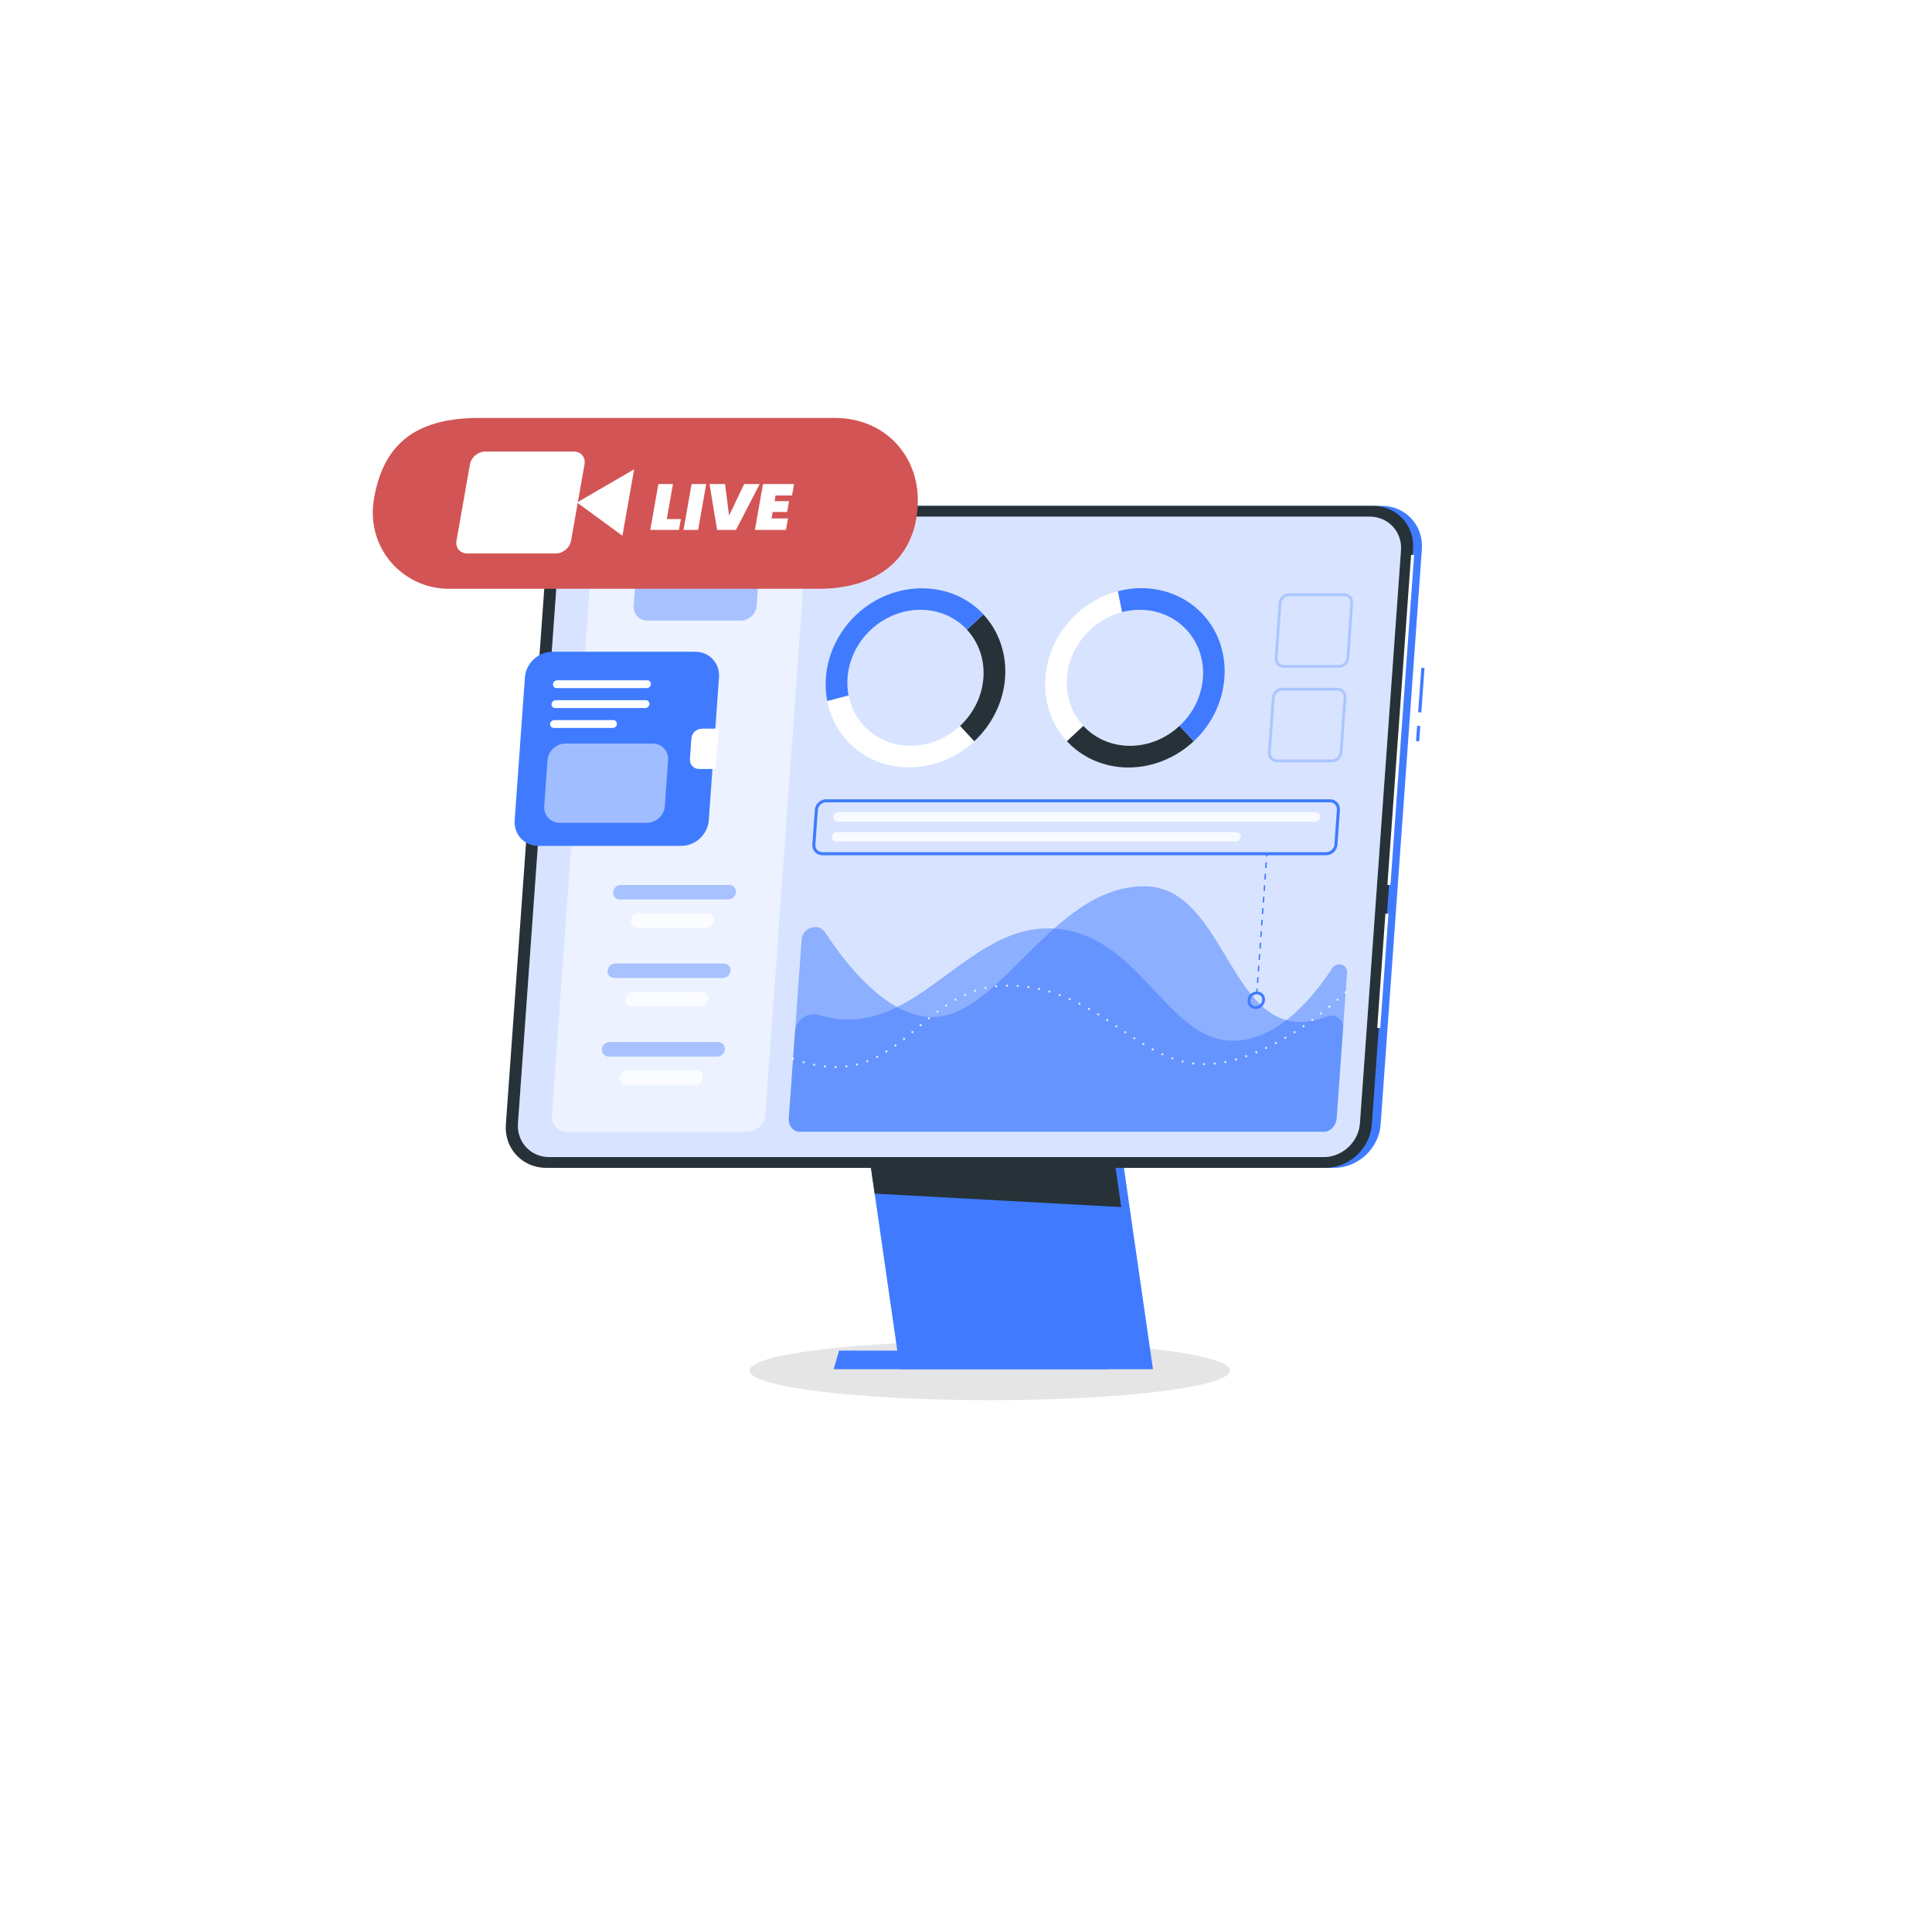<svg width="198" height="196" viewBox="0 0 198 196" fill="none" xmlns="http://www.w3.org/2000/svg">
<g filter="url(#filter0_d_13547_2847)">
<path d="M101.433 143.469C115.026 143.469 126.045 142.112 126.045 140.439C126.045 138.766 115.026 137.41 101.433 137.41C87.84 137.41 76.82 138.766 76.82 140.439C76.82 142.112 87.84 143.469 101.433 143.469Z" fill="#E5E5E5"/>
<path d="M145.235 74.363L145.121 75.935L145.447 75.958L145.56 74.386L145.235 74.363Z" fill="#407BFF"/>
<path d="M145.666 68.422L145.336 72.978L145.662 73.002L145.992 68.445L145.666 68.422Z" fill="#407BFF"/>
<path d="M136.739 119.666H56.865C54.425 119.666 52.571 117.669 52.746 115.228L56.972 56.271C57.147 53.83 59.287 51.833 61.727 51.833H141.601C144.042 51.833 145.895 53.83 145.72 56.271L141.494 115.228C141.319 117.669 139.179 119.666 136.739 119.666Z" fill="#407BFF"/>
<path d="M118.161 140.301H92.234L87.613 108.264H113.539L118.161 140.301Z" fill="#407BFF"/>
<path d="M114.036 138.392H85.991L85.434 140.301H113.479L114.036 138.392Z" fill="#407BFF"/>
<path d="M114.908 123.687L89.639 122.306L87.613 108.264H112.683L114.908 123.687Z" fill="#263238"/>
<path d="M135.837 119.666H55.963C53.522 119.666 51.668 117.669 51.843 115.228L56.069 56.271C56.244 53.83 58.384 51.833 60.825 51.833H140.699C143.139 51.833 144.993 53.83 144.818 56.271L140.592 115.228C140.417 117.669 138.277 119.666 135.837 119.666Z" fill="#263238"/>
<path d="M144.615 56.85L142.188 90.671L142.498 90.693L144.926 56.872L144.615 56.85Z" fill="white"/>
<path d="M141.984 93.613L141.145 105.323L141.455 105.346L142.295 93.635L141.984 93.613Z" fill="white"/>
<path d="M135.667 118.564H56.29C54.39 118.564 52.947 117.009 53.083 115.11L57.292 56.392C57.428 54.492 59.094 52.938 60.994 52.938H140.371C142.271 52.938 143.714 54.492 143.578 56.392L139.369 115.11C139.233 117.009 137.567 118.564 135.667 118.564Z" fill="white"/>
<path opacity="0.2" d="M135.667 118.564H56.29C54.39 118.564 52.947 117.009 53.083 115.11L57.292 56.392C57.428 54.492 59.094 52.938 60.994 52.938H140.371C142.271 52.938 143.714 54.492 143.578 56.392L139.369 115.11C139.233 117.009 137.567 118.564 135.667 118.564Z" fill="#407BFF"/>
<path opacity="0.5" d="M76.646 115.96H58.108C57.19 115.96 56.493 115.209 56.559 114.291L60.651 57.208C60.716 56.29 61.521 55.539 62.439 55.539H80.977C81.894 55.539 82.591 56.29 82.526 57.208L78.434 114.291C78.368 115.209 77.564 115.96 76.646 115.96Z" fill="white"/>
<path opacity="0.4" d="M75.931 63.586H66.337C65.51 63.586 64.882 62.909 64.941 62.082L65.047 60.611C65.106 59.785 65.831 59.108 66.658 59.108H76.252C77.079 59.108 77.707 59.785 77.647 60.611L77.542 62.082C77.483 62.909 76.758 63.586 75.931 63.586Z" fill="#407BFF"/>
<path d="M69.827 86.676H55.179C53.737 86.676 52.641 85.495 52.745 84.053L53.795 69.406C53.898 67.963 55.163 66.783 56.605 66.783H71.253C72.695 66.783 73.791 67.963 73.687 69.406L72.637 84.053C72.534 85.495 71.269 86.676 69.827 86.676Z" fill="#407BFF"/>
<path d="M71.929 74.667C71.379 74.667 70.897 75.117 70.858 75.666L70.706 77.793C70.666 78.343 71.084 78.793 71.633 78.793H73.121C73.257 78.793 73.376 78.682 73.386 78.545L73.647 74.915C73.656 74.778 73.553 74.667 73.416 74.667H71.929V74.667Z" fill="white"/>
<path d="M66.278 70.51H57.045C56.825 70.51 56.657 70.33 56.673 70.11C56.688 69.889 56.882 69.709 57.102 69.709H66.335C66.556 69.709 66.723 69.889 66.707 70.11C66.691 70.331 66.498 70.51 66.278 70.51Z" fill="white"/>
<path d="M66.129 72.552H56.897C56.676 72.552 56.509 72.371 56.525 72.151C56.54 71.93 56.733 71.75 56.954 71.75H66.187C66.407 71.75 66.575 71.93 66.559 72.151C66.543 72.371 66.35 72.552 66.129 72.552Z" fill="white"/>
<path d="M62.795 74.592H56.752C56.532 74.592 56.364 74.411 56.38 74.191C56.396 73.97 56.589 73.79 56.809 73.79H62.852C63.072 73.79 63.24 73.97 63.224 74.191C63.208 74.411 63.015 74.592 62.795 74.592Z" fill="white"/>
<path opacity="0.5" d="M66.298 84.31H57.365C56.423 84.31 55.706 83.539 55.774 82.596L56.11 77.903C56.178 76.96 57.004 76.189 57.947 76.189H66.88C67.823 76.189 68.539 76.96 68.471 77.903L68.135 82.596C68.068 83.539 67.241 84.31 66.298 84.31Z" fill="white"/>
<path opacity="0.4" d="M74.634 92.164H63.52C63.111 92.164 62.801 91.829 62.83 91.421C62.859 91.012 63.218 90.678 63.627 90.678H74.741C75.15 90.678 75.46 91.012 75.431 91.421C75.401 91.829 75.043 92.164 74.634 92.164Z" fill="#407BFF"/>
<path opacity="0.8" d="M72.393 95.081H65.34C64.931 95.081 64.621 94.746 64.65 94.338C64.68 93.929 65.038 93.595 65.447 93.595H72.5C72.909 93.595 73.219 93.929 73.19 94.338C73.16 94.747 72.802 95.081 72.393 95.081Z" fill="white"/>
<path opacity="0.4" d="M74.072 100.214H62.958C62.549 100.214 62.238 99.879 62.267 99.471C62.297 99.062 62.655 98.728 63.064 98.728H74.178C74.587 98.728 74.898 99.062 74.868 99.471C74.839 99.88 74.481 100.214 74.072 100.214Z" fill="#407BFF"/>
<path opacity="0.8" d="M71.815 103.131H64.762C64.353 103.131 64.043 102.796 64.072 102.388C64.102 101.979 64.46 101.645 64.869 101.645H71.921C72.33 101.645 72.641 101.979 72.612 102.388C72.582 102.797 72.223 103.131 71.815 103.131Z" fill="white"/>
<path opacity="0.4" d="M73.49 108.264H62.376C61.967 108.264 61.656 107.929 61.685 107.521C61.715 107.112 62.073 106.777 62.482 106.777H73.596C74.005 106.777 74.316 107.112 74.286 107.521C74.257 107.929 73.899 108.264 73.49 108.264Z" fill="#407BFF"/>
<path opacity="0.8" d="M71.248 111.183H64.196C63.787 111.183 63.477 110.848 63.506 110.439C63.535 110.031 63.894 109.696 64.302 109.696H71.355C71.764 109.696 72.074 110.031 72.045 110.439C72.016 110.848 71.657 111.183 71.248 111.183Z" fill="white"/>
<path opacity="0.5" d="M136.53 99.222C137.012 98.487 138.116 98.798 138.055 99.649L136.986 114.568C136.931 115.337 136.351 115.961 135.692 115.961H81.939C81.28 115.961 80.789 115.337 80.844 114.568L81.479 105.704C81.565 104.509 82.781 103.648 83.9 103.997C86.93 104.941 89.525 104.386 91.938 103.19C97.098 100.628 101.415 95.131 107.348 95.131C107.575 95.131 107.799 95.137 108.017 95.151C116.841 95.684 119.53 106.644 126.366 106.644C128.386 106.644 130.231 105.772 131.837 104.529C133.804 103.007 135.41 100.931 136.53 99.222Z" fill="#407BFF"/>
<path opacity="0.5" d="M137.645 105.37L136.986 114.569C136.931 115.337 136.351 115.962 135.692 115.962H81.939C81.28 115.962 80.789 115.337 80.844 114.569L82.154 96.288C82.244 95.036 83.885 94.51 84.549 95.523C86.264 98.139 88.903 101.518 91.938 103.191C93.101 103.83 94.32 104.218 95.569 104.218C99.912 104.218 103.606 99.066 108.017 95.151C110.722 92.751 113.696 90.814 117.254 90.814C124.68 90.814 125.775 102.879 131.837 104.529C133.005 104.848 134.357 104.779 135.976 104.16C136.843 103.83 137.711 104.463 137.645 105.37Z" fill="#407BFF"/>
<g opacity="0.8">
<path d="M137.904 101.802C137.874 101.802 137.848 101.789 137.826 101.77C137.816 101.76 137.806 101.747 137.803 101.734C137.796 101.721 137.793 101.704 137.793 101.691C137.793 101.659 137.806 101.633 137.826 101.613C137.865 101.571 137.94 101.567 137.982 101.613C138.005 101.633 138.015 101.662 138.015 101.691C138.015 101.704 138.012 101.721 138.009 101.734C138.002 101.747 137.992 101.76 137.982 101.77C137.963 101.789 137.933 101.802 137.904 101.802Z" fill="white"/>
<path d="M85.639 109.443C85.578 109.443 85.529 109.395 85.529 109.333C85.529 109.274 85.578 109.225 85.639 109.225V109.222C85.702 109.222 85.75 109.274 85.75 109.333C85.75 109.395 85.702 109.447 85.639 109.447C85.639 109.447 85.639 109.447 85.639 109.443ZM84.521 109.382C84.521 109.382 84.521 109.382 84.524 109.382C84.463 109.379 84.417 109.323 84.423 109.261C84.43 109.199 84.485 109.157 84.547 109.163C84.609 109.17 84.651 109.225 84.645 109.284C84.638 109.343 84.59 109.385 84.534 109.385C84.531 109.385 84.527 109.385 84.521 109.382ZM86.631 109.284C86.624 109.222 86.667 109.167 86.729 109.16C86.791 109.153 86.846 109.196 86.853 109.258C86.859 109.32 86.817 109.375 86.755 109.382C86.751 109.382 86.745 109.382 86.742 109.382C86.686 109.382 86.637 109.339 86.631 109.284ZM83.419 109.212C83.36 109.199 83.321 109.14 83.33 109.079C83.343 109.019 83.403 108.98 83.464 108.99C83.523 109.003 83.562 109.062 83.552 109.124C83.539 109.176 83.493 109.212 83.441 109.212C83.435 109.212 83.425 109.212 83.419 109.212ZM87.72 109.101C87.704 109.039 87.74 108.981 87.802 108.964C87.861 108.951 87.919 108.987 87.935 109.046C87.951 109.105 87.912 109.167 87.854 109.183C87.854 109.183 87.854 109.183 87.854 109.18C87.844 109.183 87.834 109.183 87.828 109.183C87.775 109.183 87.73 109.15 87.72 109.101ZM123.386 109.147C123.324 109.147 123.275 109.098 123.275 109.036C123.275 108.974 123.327 108.925 123.386 108.925C123.448 108.925 123.496 108.974 123.496 109.036C123.496 109.098 123.447 109.147 123.386 109.147ZM124.38 108.99C124.374 108.929 124.419 108.873 124.478 108.87C124.54 108.86 124.595 108.906 124.602 108.968C124.609 109.03 124.563 109.085 124.501 109.092C124.498 109.092 124.495 109.092 124.492 109.092C124.435 109.091 124.387 109.049 124.38 108.99ZM122.27 109.079C122.212 109.072 122.166 109.017 122.176 108.954C122.183 108.892 122.238 108.85 122.3 108.856C122.362 108.866 122.404 108.922 122.397 108.98C122.388 109.039 122.342 109.081 122.287 109.081C122.28 109.082 122.277 109.082 122.27 109.079ZM82.336 108.945C82.277 108.928 82.242 108.867 82.258 108.808C82.278 108.749 82.336 108.713 82.398 108.73C82.457 108.749 82.489 108.808 82.473 108.87C82.46 108.919 82.415 108.948 82.366 108.948C82.355 108.948 82.346 108.948 82.336 108.945ZM125.476 108.837C125.463 108.775 125.502 108.717 125.564 108.707C125.623 108.694 125.681 108.733 125.694 108.795C125.707 108.854 125.668 108.912 125.606 108.925C125.599 108.925 125.593 108.928 125.586 108.928C125.534 108.928 125.486 108.889 125.476 108.837ZM121.174 108.876C121.112 108.863 121.076 108.804 121.093 108.743C121.106 108.684 121.165 108.648 121.226 108.661C121.285 108.674 121.321 108.736 121.308 108.795C121.295 108.847 121.249 108.88 121.2 108.88C121.191 108.88 121.181 108.88 121.174 108.876ZM88.777 108.785C88.754 108.726 88.783 108.661 88.842 108.642C88.897 108.619 88.962 108.648 88.985 108.703C89.005 108.762 88.978 108.827 88.92 108.847C88.907 108.854 88.894 108.856 88.881 108.856C88.835 108.857 88.793 108.827 88.777 108.785ZM126.555 108.593C126.539 108.531 126.571 108.469 126.633 108.452C126.692 108.436 126.754 108.472 126.77 108.53C126.786 108.589 126.751 108.651 126.692 108.667C126.682 108.671 126.672 108.674 126.662 108.674C126.614 108.674 126.568 108.641 126.555 108.593ZM120.105 108.553C120.046 108.534 120.017 108.469 120.036 108.413C120.059 108.354 120.121 108.325 120.18 108.345C120.239 108.367 120.268 108.43 120.248 108.488C120.232 108.534 120.187 108.56 120.141 108.56C120.127 108.56 120.114 108.56 120.105 108.553ZM89.791 108.345C89.761 108.293 89.784 108.224 89.839 108.194C89.895 108.169 89.96 108.191 89.989 108.247C90.015 108.299 89.996 108.367 89.941 108.393C89.924 108.403 89.908 108.406 89.889 108.406C89.849 108.407 89.81 108.384 89.791 108.345ZM127.615 108.267C127.592 108.208 127.624 108.146 127.68 108.126L127.683 108.123C127.739 108.103 127.804 108.136 127.824 108.191C127.843 108.25 127.814 108.315 127.755 108.335C127.742 108.338 127.732 108.341 127.719 108.341C127.674 108.341 127.631 108.312 127.615 108.267ZM119.074 108.13C119.019 108.107 118.993 108.038 119.019 107.983C119.045 107.927 119.11 107.905 119.166 107.927C119.224 107.953 119.247 108.019 119.221 108.077C119.202 108.117 119.162 108.143 119.12 108.143C119.104 108.143 119.088 108.139 119.074 108.13ZM128.649 107.875C128.626 107.82 128.652 107.755 128.71 107.732C128.766 107.706 128.831 107.732 128.854 107.791C128.88 107.846 128.854 107.911 128.795 107.937C128.782 107.944 128.765 107.944 128.752 107.944C128.707 107.944 128.668 107.918 128.649 107.875ZM90.756 107.81C90.723 107.758 90.74 107.686 90.791 107.653C90.844 107.621 90.912 107.637 90.945 107.689C90.978 107.741 90.961 107.81 90.909 107.843C90.893 107.856 90.87 107.862 90.851 107.862C90.815 107.862 90.778 107.843 90.756 107.81ZM118.08 107.631C118.024 107.601 118.005 107.533 118.034 107.477C118.063 107.425 118.132 107.405 118.187 107.435C118.239 107.464 118.259 107.53 118.23 107.585C118.21 107.621 118.171 107.644 118.132 107.644C118.115 107.644 118.096 107.637 118.08 107.631ZM129.663 107.428C129.637 107.373 129.66 107.308 129.715 107.282C129.771 107.256 129.839 107.278 129.865 107.334C129.891 107.389 129.865 107.455 129.81 107.481C129.81 107.481 129.81 107.481 129.813 107.484C129.797 107.49 129.78 107.494 129.764 107.494C129.721 107.494 129.682 107.471 129.663 107.428ZM91.675 107.197C91.64 107.145 91.653 107.076 91.701 107.041C91.75 107.005 91.822 107.015 91.858 107.063C91.893 107.112 91.881 107.184 91.832 107.22C91.812 107.233 91.789 107.242 91.767 107.242C91.731 107.242 91.698 107.226 91.675 107.197ZM117.118 107.073C117.118 107.073 117.118 107.073 117.118 107.07C117.066 107.04 117.049 106.972 117.082 106.92C117.111 106.864 117.18 106.848 117.232 106.881C117.287 106.913 117.304 106.982 117.271 107.034C117.248 107.07 117.212 107.089 117.177 107.089C117.157 107.089 117.134 107.083 117.118 107.073ZM130.654 106.933C130.625 106.881 130.644 106.812 130.7 106.783C130.752 106.753 130.821 106.776 130.85 106.828C130.88 106.884 130.86 106.949 130.804 106.982C130.788 106.989 130.769 106.995 130.752 106.995C130.713 106.995 130.674 106.972 130.654 106.933ZM92.563 106.528C92.523 106.48 92.53 106.411 92.579 106.372C92.627 106.333 92.696 106.343 92.735 106.389C92.775 106.437 92.765 106.509 92.719 106.548C92.697 106.564 92.674 106.571 92.647 106.571C92.615 106.571 92.582 106.558 92.563 106.528ZM116.179 106.479C116.179 106.479 116.179 106.48 116.179 106.476C116.127 106.444 116.113 106.375 116.146 106.323C116.182 106.271 116.25 106.258 116.303 106.29C116.351 106.323 116.368 106.395 116.335 106.444C116.313 106.48 116.277 106.496 116.241 106.496C116.218 106.495 116.198 106.489 116.179 106.479ZM131.622 106.398C131.59 106.343 131.609 106.277 131.662 106.245C131.714 106.215 131.782 106.232 131.815 106.284C131.845 106.336 131.828 106.405 131.776 106.437C131.756 106.447 131.737 106.453 131.717 106.453C131.681 106.453 131.642 106.434 131.622 106.398ZM115.256 105.863C115.207 105.827 115.191 105.759 115.226 105.707C115.262 105.658 115.331 105.645 115.383 105.677C115.432 105.713 115.445 105.782 115.412 105.834C115.39 105.866 115.354 105.883 115.318 105.883C115.298 105.883 115.275 105.876 115.256 105.863ZM132.568 105.824C132.536 105.772 132.552 105.703 132.604 105.668C132.656 105.635 132.725 105.651 132.758 105.703C132.79 105.756 132.774 105.824 132.722 105.857C132.705 105.87 132.686 105.876 132.663 105.876C132.627 105.876 132.591 105.856 132.568 105.824ZM93.42 105.83C93.381 105.785 93.387 105.713 93.433 105.674C93.482 105.635 93.554 105.641 93.593 105.687C93.632 105.736 93.626 105.804 93.576 105.843C93.557 105.863 93.531 105.869 93.505 105.869C93.476 105.869 93.443 105.856 93.42 105.83ZM133.498 105.217C133.462 105.165 133.475 105.097 133.524 105.061C133.576 105.025 133.644 105.038 133.68 105.09C133.713 105.139 133.703 105.211 133.651 105.243C133.631 105.256 133.608 105.263 133.589 105.263C133.553 105.263 133.517 105.247 133.498 105.217ZM114.339 105.243C114.287 105.208 114.274 105.139 114.31 105.09C114.343 105.038 114.411 105.025 114.463 105.057C114.515 105.093 114.528 105.161 114.493 105.214C114.473 105.247 114.437 105.262 114.401 105.262C114.382 105.263 114.359 105.257 114.339 105.243ZM94.271 105.12C94.229 105.074 94.236 105.003 94.284 104.963C94.33 104.924 94.401 104.93 94.441 104.976C94.48 105.025 94.473 105.093 94.427 105.132C94.405 105.152 94.382 105.158 94.356 105.158C94.323 105.159 94.291 105.146 94.271 105.12ZM113.42 104.631C113.368 104.595 113.351 104.526 113.387 104.477C113.42 104.425 113.491 104.409 113.541 104.444C113.592 104.477 113.605 104.546 113.573 104.598C113.554 104.631 113.518 104.646 113.482 104.646C113.459 104.646 113.439 104.644 113.42 104.631ZM134.404 104.578C134.365 104.529 134.378 104.461 134.427 104.425C134.476 104.389 134.548 104.399 134.583 104.448C134.619 104.497 134.606 104.569 134.557 104.604C134.538 104.617 134.515 104.624 134.492 104.624C134.46 104.624 134.424 104.611 134.404 104.578ZM95.123 104.412C95.083 104.366 95.09 104.295 95.139 104.256C95.188 104.217 95.256 104.226 95.295 104.272C95.334 104.321 95.328 104.393 95.279 104.428C95.259 104.448 95.233 104.454 95.207 104.454C95.178 104.454 95.145 104.441 95.123 104.412ZM112.49 104.034C112.438 104.001 112.422 103.933 112.455 103.88C112.487 103.828 112.556 103.812 112.608 103.845C112.66 103.877 112.676 103.946 112.644 103.998C112.621 104.034 112.585 104.054 112.549 104.054C112.53 104.053 112.507 104.047 112.49 104.034ZM135.291 103.916C135.252 103.867 135.262 103.796 135.311 103.76C135.36 103.721 135.428 103.73 135.467 103.78C135.503 103.828 135.494 103.897 135.448 103.936C135.448 103.936 135.448 103.936 135.445 103.936C135.425 103.952 135.402 103.959 135.379 103.959C135.344 103.959 135.311 103.942 135.291 103.916ZM95.99 103.727C95.954 103.678 95.964 103.607 96.013 103.571C96.061 103.535 96.13 103.545 96.169 103.594C96.205 103.642 96.195 103.711 96.146 103.75C96.126 103.763 96.104 103.773 96.081 103.773C96.045 103.773 96.013 103.757 95.99 103.727ZM111.541 103.47C111.489 103.44 111.47 103.372 111.502 103.316C111.532 103.264 111.6 103.244 111.652 103.277C111.708 103.307 111.727 103.375 111.695 103.427C111.675 103.463 111.636 103.486 111.597 103.486C111.581 103.486 111.561 103.479 111.541 103.47ZM136.156 103.225C136.116 103.179 136.123 103.108 136.172 103.068C136.221 103.029 136.289 103.036 136.328 103.085C136.368 103.131 136.361 103.202 136.315 103.241C136.293 103.258 136.266 103.267 136.243 103.267C136.211 103.267 136.178 103.254 136.156 103.225ZM96.89 103.082C96.854 103.029 96.867 102.961 96.919 102.925C96.972 102.892 97.04 102.905 97.076 102.958C97.108 103.007 97.095 103.078 97.043 103.111C97.023 103.124 97.004 103.13 96.981 103.13C96.945 103.13 96.909 103.111 96.89 103.082ZM110.573 102.945C110.521 102.918 110.498 102.85 110.527 102.795C110.553 102.739 110.622 102.72 110.677 102.746C110.73 102.775 110.752 102.844 110.726 102.899C110.706 102.935 110.664 102.958 110.625 102.958C110.609 102.958 110.589 102.954 110.573 102.945ZM137.003 102.511C136.964 102.465 136.968 102.394 137.013 102.354H137.016C137.062 102.315 137.13 102.318 137.173 102.364C137.212 102.41 137.205 102.481 137.16 102.52C137.14 102.54 137.114 102.55 137.088 102.55C137.056 102.55 137.026 102.537 137.003 102.511ZM97.826 102.491C97.793 102.439 97.813 102.371 97.868 102.338C97.92 102.308 97.989 102.328 98.018 102.38C98.048 102.436 98.031 102.501 97.976 102.534C97.976 102.534 97.976 102.534 97.979 102.534C97.96 102.543 97.94 102.547 97.924 102.547C97.885 102.547 97.845 102.527 97.826 102.491ZM109.582 102.471C109.526 102.445 109.5 102.38 109.526 102.325C109.549 102.269 109.618 102.243 109.673 102.269C109.728 102.292 109.755 102.358 109.728 102.416C109.712 102.455 109.67 102.481 109.627 102.481C109.611 102.482 109.598 102.478 109.582 102.471ZM108.564 102.058C108.506 102.038 108.476 101.973 108.499 101.914C108.519 101.859 108.584 101.829 108.643 101.849C108.698 101.872 108.727 101.934 108.708 101.992C108.691 102.038 108.649 102.064 108.603 102.064C108.59 102.064 108.577 102.064 108.564 102.058ZM98.804 101.979C98.781 101.924 98.804 101.855 98.86 101.833C98.915 101.806 98.984 101.829 99.01 101.888C99.032 101.943 99.01 102.009 98.951 102.035C98.938 102.042 98.921 102.045 98.905 102.045C98.863 102.045 98.823 102.022 98.804 101.979ZM107.521 101.715C107.462 101.695 107.429 101.637 107.446 101.575C107.462 101.516 107.527 101.484 107.586 101.5C107.645 101.516 107.677 101.578 107.661 101.64C107.645 101.686 107.602 101.718 107.553 101.718C107.544 101.718 107.534 101.718 107.521 101.715ZM99.828 101.562C99.808 101.503 99.841 101.441 99.9 101.422C99.959 101.402 100.02 101.435 100.04 101.493C100.06 101.552 100.027 101.614 99.968 101.634C99.959 101.637 99.945 101.641 99.932 101.641C99.887 101.64 99.844 101.611 99.828 101.562ZM106.457 101.445C106.399 101.431 106.36 101.372 106.373 101.314C106.386 101.252 106.444 101.213 106.506 101.229C106.565 101.239 106.604 101.298 106.591 101.359C106.581 101.412 106.532 101.448 106.48 101.448C106.474 101.448 106.467 101.448 106.457 101.445ZM100.888 101.259C100.875 101.197 100.914 101.138 100.976 101.125C101.034 101.112 101.093 101.151 101.106 101.21C101.119 101.272 101.083 101.33 101.021 101.343C101.014 101.343 101.005 101.347 100.998 101.347C100.947 101.346 100.901 101.311 100.888 101.259ZM105.378 101.255C105.32 101.246 105.274 101.19 105.284 101.128C105.29 101.066 105.349 101.024 105.408 101.033H105.411C105.47 101.04 105.512 101.099 105.505 101.161C105.496 101.213 105.45 101.255 105.395 101.255C105.388 101.255 105.385 101.255 105.378 101.255ZM101.977 101.07C101.97 101.008 102.016 100.955 102.075 100.949C102.137 100.939 102.192 100.985 102.199 101.047C102.205 101.109 102.16 101.161 102.098 101.171C102.094 101.171 102.091 101.171 102.088 101.171C102.033 101.171 101.984 101.128 101.977 101.07ZM104.286 101.141C104.286 101.141 104.286 101.141 104.289 101.141C104.227 101.138 104.178 101.085 104.185 101.024C104.188 100.962 104.24 100.916 104.302 100.92C104.364 100.923 104.41 100.978 104.406 101.04C104.403 101.099 104.354 101.145 104.295 101.145C104.292 101.145 104.289 101.141 104.286 101.141ZM103.079 100.998C103.076 100.936 103.128 100.887 103.19 100.887C103.249 100.883 103.301 100.935 103.301 100.998C103.301 101.059 103.252 101.109 103.19 101.109C103.128 101.109 103.079 101.059 103.079 100.998Z" fill="white"/>
<path d="M81.271 108.595C81.258 108.595 81.241 108.592 81.228 108.585C81.215 108.578 81.202 108.572 81.192 108.559C81.183 108.549 81.173 108.539 81.17 108.523C81.163 108.51 81.16 108.497 81.16 108.481C81.16 108.451 81.173 108.426 81.193 108.403C81.203 108.393 81.216 108.383 81.229 108.38C81.255 108.367 81.287 108.367 81.313 108.38C81.33 108.383 81.34 108.393 81.349 108.403C81.372 108.426 81.382 108.451 81.382 108.481C81.382 108.497 81.382 108.51 81.375 108.523C81.369 108.54 81.363 108.549 81.35 108.559C81.34 108.572 81.327 108.579 81.314 108.585C81.3 108.592 81.287 108.595 81.271 108.595Z" fill="white"/>
</g>
<path d="M99.159 75.201L98.397 74.38C97.046 75.642 95.247 76.421 93.322 76.421C90.097 76.421 87.541 74.231 86.959 71.256L85.817 71.556L84.773 71.83C85.08 73.389 85.798 74.81 86.857 75.95C90.166 79.516 96.033 79.516 99.854 75.95L99.159 75.201Z" fill="white"/>
<path d="M100.779 62.954L99.783 63.884L99.095 64.526C100.266 65.785 100.922 67.528 100.785 69.453C100.647 71.378 99.742 73.121 98.391 74.382L98.987 75.024L99.848 75.952C101.695 74.228 102.831 71.891 103.006 69.453C103.18 67.018 102.379 64.677 100.779 62.954Z" fill="#263238"/>
<path d="M100.791 62.953C97.481 59.391 91.614 59.391 87.794 62.953C85.311 65.273 84.158 68.664 84.779 71.831L86.069 71.492L86.964 71.257C86.853 70.682 86.814 70.075 86.859 69.452C87.135 65.605 90.479 62.484 94.326 62.484C96.251 62.484 97.936 63.264 99.107 64.525L99.989 63.703L100.791 62.953Z" fill="#407BFF"/>
<path d="M110.149 75.202L111.028 74.382C109.857 73.12 109.203 71.377 109.341 69.453C109.572 66.228 111.957 63.515 114.989 62.719L114.769 61.599L114.568 60.575C112.979 60.994 111.499 61.813 110.277 62.954C106.456 66.519 106.036 72.386 109.346 75.951L110.149 75.202Z" fill="white"/>
<path d="M122.341 75.951L121.478 75.021L120.882 74.379C119.532 75.64 117.733 76.422 115.809 76.422C113.884 76.422 112.197 75.642 111.026 74.381L110.337 75.024L109.344 75.951C110.944 77.675 113.212 78.643 115.65 78.643C118.084 78.643 120.494 77.675 122.341 75.951Z" fill="#263238"/>
<path d="M122.346 75.952C126.164 72.386 126.585 66.519 123.277 62.954C121.124 60.637 117.798 59.728 114.57 60.576L114.818 61.842L114.991 62.72C115.577 62.568 116.189 62.486 116.812 62.486C120.659 62.486 123.556 65.606 123.28 69.453C123.142 71.378 122.238 73.119 120.886 74.38L121.65 75.203L122.346 75.952Z" fill="#407BFF"/>
<path opacity="0.3" d="M137.747 61.08C137.933 61.08 138.103 61.152 138.225 61.283C138.348 61.414 138.408 61.591 138.394 61.778L137.991 67.403C137.963 67.804 137.6 68.143 137.199 68.143H131.574C131.388 68.143 131.218 68.071 131.096 67.94C130.973 67.808 130.913 67.632 130.927 67.444L131.33 61.819C131.358 61.418 131.721 61.08 132.122 61.08H137.747ZM137.747 60.792H132.122C131.568 60.792 131.082 61.245 131.042 61.799L130.639 67.424C130.6 67.978 131.02 68.431 131.574 68.431H137.199C137.753 68.431 138.239 67.978 138.279 67.424L138.682 61.799C138.721 61.245 138.301 60.792 137.747 60.792Z" fill="#407BFF"/>
<path opacity="0.3" d="M137.051 70.76C137.238 70.76 137.408 70.832 137.53 70.963C137.652 71.094 137.712 71.27 137.699 71.458L137.296 77.083C137.267 77.484 136.904 77.823 136.504 77.823H130.879C130.692 77.823 130.523 77.751 130.401 77.62C130.278 77.488 130.218 77.312 130.231 77.124L130.634 71.499C130.663 71.098 131.026 70.76 131.426 70.76H137.051ZM137.051 70.472H131.426C130.873 70.472 130.387 70.925 130.347 71.479L129.944 77.104C129.904 77.658 130.325 78.111 130.879 78.111H136.504C137.058 78.111 137.543 77.657 137.583 77.104L137.986 71.479C138.026 70.925 137.605 70.472 137.051 70.472Z" fill="#407BFF"/>
<path d="M128.814 101.884C128.971 101.884 129.115 101.944 129.217 102.054C129.319 102.163 129.369 102.312 129.358 102.471C129.333 102.817 129.031 103.099 128.685 103.099C128.527 103.099 128.384 103.039 128.282 102.93C128.18 102.82 128.129 102.672 128.141 102.512C128.166 102.165 128.468 101.884 128.814 101.884ZM128.814 101.596C128.319 101.596 127.889 101.996 127.854 102.491C127.818 102.986 128.191 103.387 128.685 103.387C129.18 103.387 129.609 102.986 129.645 102.491C129.68 101.997 129.308 101.596 128.814 101.596Z" fill="#407BFF"/>
<path d="M128.886 101.601L128.742 101.591L128.763 101.304L128.906 101.314L128.886 101.601Z" fill="#407BFF"/>
<path d="M128.952 100.725L128.809 100.715L128.851 100.126L128.994 100.136L128.952 100.725ZM129.037 99.547L128.893 99.537L128.936 98.948L129.079 98.958L129.037 99.547ZM129.121 98.369L128.978 98.359L129.02 97.77L129.163 97.78L129.121 98.369ZM129.205 97.192L129.062 97.181L129.104 96.592L129.248 96.602L129.205 97.192ZM129.29 96.014L129.146 96.004L129.189 95.415L129.332 95.425L129.29 96.014ZM129.374 94.836L129.231 94.826L129.273 94.236L129.416 94.246L129.374 94.836ZM129.459 93.658L129.316 93.648L129.358 93.059L129.501 93.069L129.459 93.658ZM129.543 92.48L129.4 92.47L129.442 91.881L129.585 91.891L129.543 92.48ZM129.627 91.302L129.484 91.292L129.527 90.703L129.67 90.713L129.627 91.302ZM129.712 90.125L129.568 90.115L129.611 89.525L129.754 89.535L129.712 90.125ZM129.796 88.947L129.653 88.937L129.695 88.348L129.839 88.358L129.796 88.947Z" fill="#407BFF"/>
<path d="M129.755 87.469L129.734 87.756L129.878 87.766L129.898 87.479L129.755 87.469Z" fill="#407BFF"/>
<path d="M135.911 87.635H84.274C83.983 87.635 83.716 87.52 83.522 87.311C83.327 87.102 83.232 86.827 83.253 86.534L83.508 82.98C83.55 82.385 84.068 81.901 84.663 81.901H136.3C136.591 81.901 136.859 82.016 137.052 82.224C137.247 82.433 137.343 82.709 137.321 83.002L137.067 86.556C137.024 87.151 136.506 87.635 135.911 87.635ZM84.663 82.213C84.229 82.213 83.85 82.567 83.819 83.002L83.564 86.556C83.549 86.762 83.615 86.954 83.75 87.099C83.884 87.243 84.07 87.322 84.274 87.322H135.911C136.346 87.322 136.724 86.969 136.756 86.534L137.011 82.98C137.025 82.774 136.959 82.581 136.824 82.437C136.69 82.293 136.504 82.213 136.3 82.213H84.663Z" fill="#407BFF"/>
<path opacity="0.8" fill-rule="evenodd" clip-rule="evenodd" d="M134.801 84.193H85.853C85.587 84.193 85.385 83.975 85.404 83.709C85.422 83.443 85.656 83.226 85.922 83.226H134.871C135.137 83.226 135.339 83.443 135.32 83.709C135.301 83.975 135.067 84.193 134.801 84.193Z" fill="white"/>
<path opacity="0.8" fill-rule="evenodd" clip-rule="evenodd" d="M126.646 86.232H85.708C85.442 86.232 85.24 86.014 85.259 85.748C85.278 85.482 85.511 85.265 85.778 85.265H126.715C126.981 85.265 127.183 85.483 127.164 85.748C127.145 86.014 126.912 86.232 126.646 86.232Z" fill="white"/>
</g>
<path d="M83.921 60.33H45.978C41.364 60.33 37.424 56.217 38.338 51.034C39.252 45.851 42.228 42.827 49.065 42.827H85.577C90.606 42.827 94.156 46.602 94.061 51.466C93.954 56.985 90.174 60.33 83.921 60.33Z" fill="#D35454"/>
<path d="M56.962 56.713H47.885C47.149 56.713 46.657 56.126 46.784 55.401L48.163 47.581C48.291 46.856 48.991 46.269 49.727 46.269H58.804C59.54 46.269 60.033 46.856 59.905 47.581L58.526 55.401C58.399 56.126 57.699 56.713 56.962 56.713Z" fill="white"/>
<path d="M63.789 54.895L59.13 51.492L64.99 48.089L63.789 54.895Z" fill="white"/>
<path d="M68.337 53.183H69.78L69.583 54.299H66.644L67.473 49.598H68.969L68.337 53.183Z" fill="white"/>
<path d="M72.376 49.598L71.547 54.298H70.05L70.879 49.598H72.376Z" fill="white"/>
<path d="M77.859 49.598L75.425 54.298H73.491L72.715 49.598H74.306L74.72 52.831L76.268 49.598H77.859Z" fill="white"/>
<path d="M79.485 50.773L79.383 51.351H80.867L80.671 52.46H79.188L79.071 53.124H80.756L80.549 54.299H77.366L78.195 49.598H81.378L81.171 50.773L79.485 50.773Z" fill="white"/>
<defs>
<filter id="filter0_d_13547_2847" x="-0.001" y="0" width="197.826" height="195.301" filterUnits="userSpaceOnUse" color-interpolation-filters="sRGB">
<feFlood flood-opacity="0" result="BackgroundImageFix"/>
<feColorMatrix in="SourceAlpha" type="matrix" values="0 0 0 0 0 0 0 0 0 0 0 0 0 0 0 0 0 0 127 0" result="hardAlpha"/>
<feOffset/>
<feGaussianBlur stdDeviation="25.916"/>
<feColorMatrix type="matrix" values="0 0 0 0 0.161 0 0 0 0 1 0 0 0 0 0.776 0 0 0 0.2 0"/>
<feBlend mode="normal" in2="BackgroundImageFix" result="effect1_dropShadow_13547_2847"/>
<feBlend mode="normal" in="SourceGraphic" in2="effect1_dropShadow_13547_2847" result="shape"/>
</filter>
</defs>
</svg>
